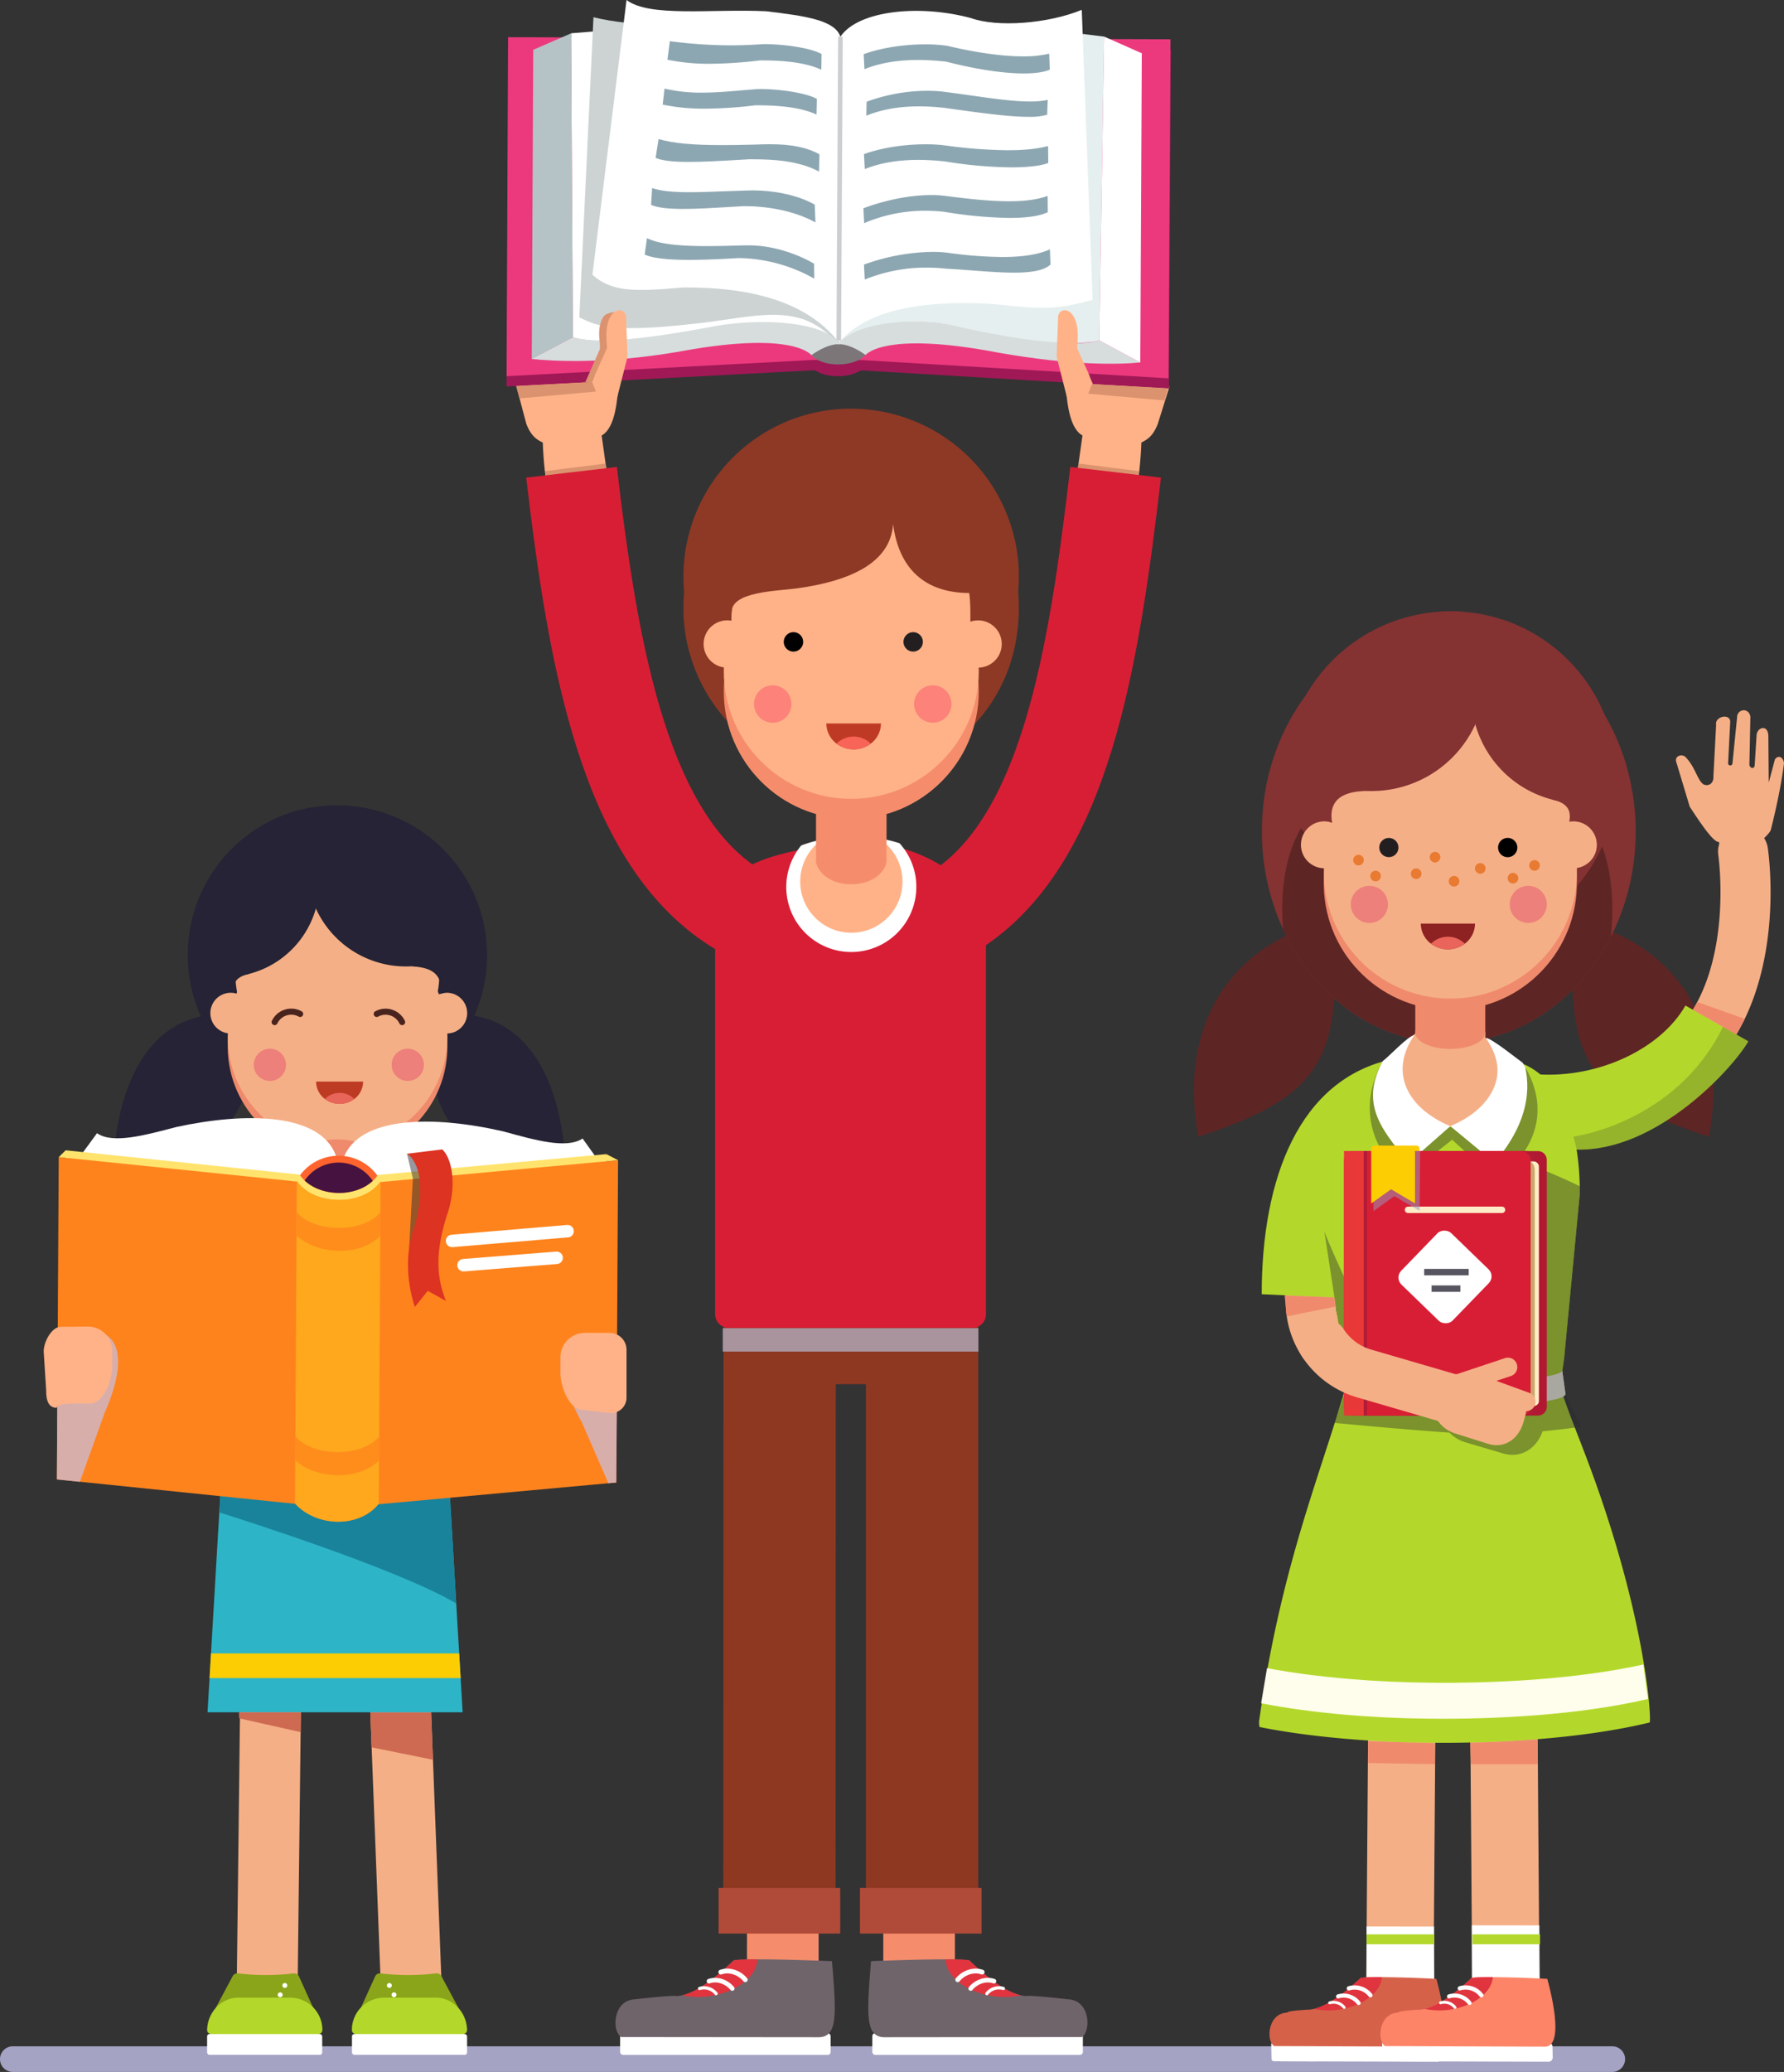 <?xml version="1.0" encoding="UTF-8"?> <svg xmlns="http://www.w3.org/2000/svg" viewBox="0 0 842.6 978.07"><rect x="0" y="0" width="842.6" height="978.07" fill="#333333" stroke="none"/><defs><style>.cls-1{isolation:isolate;}.cls-10,.cls-11,.cls-2,.cls-23,.cls-24,.cls-3,.cls-33,.cls-39,.cls-5,.cls-56,.cls-57,.cls-59,.cls-64,.cls-65,.cls-66,.cls-86,.cls-9{fill:none;}.cls-2{stroke:#a4a3c4;stroke-width:12.11px;}.cls-10,.cls-11,.cls-2,.cls-23,.cls-24,.cls-3,.cls-33,.cls-38,.cls-39,.cls-56,.cls-59,.cls-64,.cls-65,.cls-66,.cls-81,.cls-9{stroke-linecap:round;}.cls-2,.cls-24,.cls-3,.cls-33,.cls-38,.cls-5,.cls-81,.cls-86{stroke-miterlimit:10;}.cls-23,.cls-3,.cls-39,.cls-59{stroke:#f5af86;}.cls-3{stroke-width:31.76px;}.cls-4,.cls-81{fill:#fff;}.cls-5{stroke:#b3d82b;stroke-width:4.67px;}.cls-6{fill:#ef8b6c;}.cls-7{fill:#d66149;}.cls-8{fill:#e0343e;}.cls-10,.cls-11,.cls-64,.cls-65,.cls-66,.cls-9{stroke:#fdfdfd;}.cls-10,.cls-11,.cls-23,.cls-39,.cls-56,.cls-57,.cls-59,.cls-64,.cls-65,.cls-66,.cls-9{stroke-linejoin:round;}.cls-9{stroke-width:1.36px;}.cls-10{stroke-width:1.93px;}.cls-11{stroke-width:2.02px;}.cls-12{fill:#fd8467;}.cls-13{fill:#f5af86;}.cls-14{fill:#ce6a52;}.cls-15{fill:#2db4c7;}.cls-16{fill:#19839b;}.cls-17{fill:#252335;}.cls-18{fill:#fccd02;}.cls-19{fill:#ef8a6c;}.cls-20{fill:#ed807a;}.cls-21{fill:#bd3a23;}.cls-22{fill:#e8655a;}.cls-23{stroke-width:21.13px;}.cls-24{stroke:#49231e;stroke-width:2.86px;}.cls-25{fill:#ffe36c;}.cls-26{fill:#ff831d;}.cls-27{fill:#ffa81d;}.cls-28{fill:#ff8d1c;}.cls-29{fill:#262633;opacity:0.48;}.cls-29,.cls-34,.cls-48,.cls-49,.cls-58,.cls-60,.cls-73,.cls-84{mix-blend-mode:multiply;}.cls-30{fill:#ff642e;}.cls-31{fill:#461240;}.cls-32{fill:#d32;}.cls-33,.cls-38{stroke:#fff;}.cls-33{stroke-width:5.88px;}.cls-34{fill:#d8aeab;}.cls-35,.cls-69{fill:#ffb287;}.cls-36{fill:#8aa519;}.cls-37{fill:#b3d82b;}.cls-38{fill:#42bdf4;stroke-width:2.33px;}.cls-39{stroke-width:23.51px;}.cls-40{fill:#5e2525;}.cls-41{fill:#843232;}.cls-42{fill:#fffdeb;}.cls-43{fill:#f5af87;}.cls-44{fill:#231f20;}.cls-45{fill:#8e2121;}.cls-46{fill:#e9645a;}.cls-47{fill:#e87b31;}.cls-48,.cls-49,.cls-60{fill:#282830;}.cls-48{opacity:0.4;}.cls-49{opacity:0.25;}.cls-50{fill:#b21832;}.cls-51{fill:#af1c35;}.cls-52{fill:#ffecc7;}.cls-53{fill:#cca66a;}.cls-54{fill:#d81e35;}.cls-55{fill:#e83838;}.cls-56{stroke:#ffecc7;}.cls-56,.cls-57{stroke-width:3.03px;}.cls-57{stroke:#565560;stroke-linecap:square;}.cls-58{fill:#9399ba;opacity:0.51;}.cls-59{stroke-width:8.9px;}.cls-60{opacity:0.21;}.cls-61{fill:#f58d6c;}.cls-62{fill:#70646b;}.cls-63{fill:#e1343e;}.cls-64{stroke-width:1.53px;}.cls-65{stroke-width:2.17px;}.cls-66{stroke-width:2.27px;}.cls-67{fill:#8e3925;}.cls-68{fill:#8e3822;}.cls-69,.cls-84,.cls-85{fill-rule:evenodd;}.cls-70{fill:#fc827a;}.cls-71{fill:#bf3a25;}.cls-72{fill:#f96458;}.cls-73{fill:#b6bbd2;opacity:0.7;}.cls-74{fill:#a01856;}.cls-75{fill:#ec397d;}.cls-76{fill:#7c7679;}.cls-77{fill:#d7dddd;}.cls-78{fill:#cdd3d3;}.cls-79{fill:#e6efef;}.cls-80{fill:#b6c3c6;}.cls-81{stroke:#cbcfd1;stroke-width:2.19px;}.cls-82{fill:#8da7b2;}.cls-83,.cls-84,.cls-85{fill:#db926e;}.cls-86{stroke:#d81e35;stroke-width:43.1px;}.cls-87{fill:#af4b38;}</style></defs><title>Fichier 1</title><g class="cls-1"><g id="Calque_2" data-name="Calque 2"><g id="Calque_1-2" data-name="Calque 1"><line class="cls-2" x1="6.05" y1="972.01" x2="761.49" y2="972.01"></line><line class="cls-3" x1="709.57" y1="714.41" x2="711.37" y2="955.57"></line><line class="cls-3" x1="662.82" y1="714.8" x2="661.02" y2="955.96"></line><polygon class="cls-4" points="677.42 938.2 645.46 941.61 645.41 909.42 677.29 909.45 677.42 938.2"></polygon><line class="cls-5" x1="645.46" y1="915.46" x2="677.42" y2="915.46"></line><polygon class="cls-4" points="727.18 937.63 695.22 941.03 695.17 908.85 727.05 908.88 727.18 937.63"></polygon><polygon class="cls-6" points="646.17 821.99 646.73 822 677.74 822.85 677.79 832.78 646.17 832.23 646.17 821.99"></polygon><path class="cls-6" d="M694.4,822.64c10.21-.2,20.87-.76,31.88-1.61v11.75h-31.6Z"></path><line class="cls-5" x1="695.42" y1="915.46" x2="727.39" y2="915.46"></line><path class="cls-4" d="M605.36,973.06l73.61.19a2,2,0,0,0,2-2.08l-.09-4.95a2.15,2.15,0,0,0-2.13-2.1l-73.61-.2a2,2,0,0,0-2.05,2.08l.09,5A2.15,2.15,0,0,0,605.36,973.06Z"></path><path class="cls-4" d="M601.63,973l19.61.08a1,1,0,0,0,1-1l-.14-7a1.08,1.08,0,0,0-1.07-1.06l-19.61-.08a1,1,0,0,0-1,1.05l.13,7A1.08,1.08,0,0,0,601.63,973Z"></path><path class="cls-7" d="M601.74,965.85l75.52.28c8.34,0,4.33-20.37,1.15-32,0,0-13.46-.76-25.79-.8-6.13,0-10.6.14-10.31.7-7.12,6.55-15,12.79-21.82,14.29a12.49,12.49,0,0,1-2.31.33c-11.15.58-10.11,1.4-10.11,1.4C598.81,950.29,597.87,963.18,601.74,965.85Z"></path><path class="cls-8" d="M620.49,948.29a33.34,33.34,0,0,0,12,.35c11.3-1.65,19.78-8.27,20.18-15.34-6.13,0-10.6.14-10.31.7C635.19,940.55,627.31,946.79,620.49,948.29Z"></path><path class="cls-9" d="M628,945.45a6.35,6.35,0,0,1,6.86,2.19"></path><path class="cls-10" d="M632,942.4a9,9,0,0,1,9.69,3.11"></path><path class="cls-11" d="M637.09,938.6a9.42,9.42,0,0,1,10.17,3.26"></path><path class="cls-4" d="M657.75,973.05l73.61.2a2,2,0,0,0,2-2.08l-.09-5a2.15,2.15,0,0,0-2.13-2.1l-73.61-.19a2,2,0,0,0-2.05,2.08l.09,5A2.14,2.14,0,0,0,657.75,973.05Z"></path><path class="cls-4" d="M654,973l19.61.07a1,1,0,0,0,1-1.05l-.13-7a1.09,1.09,0,0,0-1.08-1.06l-19.61-.07a1,1,0,0,0-1,1.05l.13,7A1.09,1.09,0,0,0,654,973Z"></path><path class="cls-12" d="M654.13,965.85l75.53.28c8.33,0,4.32-20.37,1.14-32,0,0-13.46-.75-25.79-.8-6.12,0-10.6.15-10.31.71-7.12,6.54-15,12.79-21.82,14.29a14.44,14.44,0,0,1-2.31.33c-11.15.58-10.11,1.4-10.11,1.4C651.2,950.29,650.26,963.17,654.13,965.85Z"></path><path class="cls-8" d="M672.88,948.29a33.58,33.58,0,0,0,12,.35c11.31-1.66,19.78-8.27,20.18-15.35-6.12,0-10.6.15-10.31.71C687.58,940.54,679.7,946.79,672.88,948.29Z"></path><path class="cls-9" d="M680.36,945.44a6.33,6.33,0,0,1,6.86,2.2"></path><path class="cls-10" d="M684.39,942.4a8.93,8.93,0,0,1,9.69,3.11"></path><path class="cls-11" d="M689.49,938.6a9.37,9.37,0,0,1,10.16,3.26"></path><path class="cls-13" d="M208.79,942.67A14.37,14.37,0,0,1,195,957.59h-.55a14.36,14.36,0,0,1-14.35-13.83l-4.57-118.93-.64-16.55-3.7-96.21A14.37,14.37,0,1,1,199.88,711l3.75,97.43.86,22.28Z"></path><polygon class="cls-14" points="175.51 824.83 204.49 830.69 203.63 808.41 203.59 808.28 174.88 808.28 175.51 824.83"></polygon><path class="cls-13" d="M143.2,714.4l-1.1,94.06-.11,9.2L140.5,944.29a14.38,14.38,0,0,1-14.38,14.2H126A14.39,14.39,0,0,1,111.74,944l1.58-132.74,0-2.94,1.12-94.23a14.37,14.37,0,1,1,28.73.35Z"></path><polygon class="cls-15" points="218.51 808.29 98.02 808.29 98.97 792.15 99.66 780.5 103.09 722.1 103.58 713.96 105.14 687.68 211.41 687.68 215.48 756.92 216.88 780.5 217.56 792.15 218.51 808.29"></polygon><path class="cls-16" d="M215.48,756.92c-27.5-16.33-102.81-40.11-111.9-43l1.56-26.27H211.4Z"></path><path class="cls-17" d="M118.1,481.5c-29.55-9.61-61.29,7.84-64.69,68.44C100.46,546.36,122.69,532.41,118.1,481.5Z"></path><path class="cls-17" d="M202.48,481.5c29.55-9.61,61.29,7.84,64.69,68.44C220.12,546.36,201.59,535.86,202.48,481.5Z"></path><path class="cls-17" d="M230.06,450.84a70.69,70.69,0,0,1-140.67,10q-.15-1-.27-2.07a72.25,72.25,0,0,1-.44-8,70.74,70.74,0,0,1,48-67l.77-.25A69.43,69.43,0,0,1,153,380.43c1.63-.15,3.28-.23,4.94-.27h0l1.38,0a70.72,70.72,0,0,1,69.06,55.53s0,0,0,.05a68.88,68.88,0,0,1,1.4,9.49C230,447.07,230.06,449,230.06,450.84Z"></path><path class="cls-18" d="M109.64,699.75V575.1c0-16.9,12.2-31.26,28.81-35.84a41.24,41.24,0,0,1,7.69-1.38c1.2-.11,2.42-.16,3.66-.16h21c.59,0,1.17,0,1.75,0a41.81,41.81,0,0,1,7.49,1c17.67,3.9,30.91,18.77,30.91,36.37V699.75Z"></path><path class="cls-4" d="M180,538.73a41.81,41.81,0,0,0-7.49-1,17.21,17.21,0,0,1,6,13c0,9.83-8.57,17.81-19.14,17.81s-19.13-8-19.13-17.81a17.18,17.18,0,0,1,5.87-12.84,41.24,41.24,0,0,0-7.69,1.38,21.24,21.24,0,0,0-3.36,11.46c0,12.48,10.9,22.63,24.31,22.63s24.32-10.15,24.32-22.63A21.4,21.4,0,0,0,180,538.73Z"></path><path class="cls-13" d="M178.54,550.72c0,9.83-8.57,17.81-19.14,17.81s-19.13-8-19.13-17.81,8.56-17.82,19.13-17.82S178.54,540.88,178.54,550.72Z"></path><rect class="cls-19" x="145.26" y="514.01" width="28.37" height="29.93"></rect><circle class="cls-19" cx="159.44" cy="494.09" r="51.87" transform="translate(-346.12 612.23) rotate(-85.27)"></circle><circle class="cls-13" cx="159.44" cy="489.34" r="51.87"></circle><circle class="cls-13" cx="159.34" cy="459.32" r="48.21"></circle><path class="cls-13" d="M118.58,478.25a9.61,9.61,0,1,1-9.6-9.61A9.6,9.6,0,0,1,118.58,478.25Z"></path><path class="cls-13" d="M220.65,478.25a9.61,9.61,0,1,1-9.61-9.61A9.6,9.6,0,0,1,220.65,478.25Z"></path><path class="cls-20" d="M200.21,502.65a7.61,7.61,0,1,1-7.61-7.6A7.61,7.61,0,0,1,200.21,502.65Z"></path><path class="cls-20" d="M135.08,502.65a7.61,7.61,0,1,1-7.6-7.6A7.6,7.6,0,0,1,135.08,502.65Z"></path><path class="cls-21" d="M171.51,510.56a10.3,10.3,0,0,1-4.16,8.21,11.61,11.61,0,0,1-13.9,0,10.3,10.3,0,0,1-4.16-8.21Z"></path><path class="cls-22" d="M167.35,518.77a11.61,11.61,0,0,1-13.9,0,9.83,9.83,0,0,1,13.9,0Z"></path><ellipse class="cls-19" cx="159.45" cy="543.94" rx="14.19" ry="6.11"></ellipse><path class="cls-17" d="M150.82,416.9a44.3,44.3,0,0,1-1.63,11.94c-.22.81-.47,1.6-.74,2.38a44.28,44.28,0,0,1-56.89,27.29,69.77,69.77,0,0,1-.42-7.68,68.28,68.28,0,0,1,46.31-64.65l.74-.24a44,44,0,0,1,8.11,11.47l.15.3A44,44,0,0,1,150.82,416.9Z"></path><path class="cls-17" d="M226.54,440.71A46.78,46.78,0,0,1,149.3,429.1a1.45,1.45,0,0,1-.11-.26,46.23,46.23,0,0,1-4.22-19.4,47.11,47.11,0,0,1,1.48-11.72s0,0,0,0c.22-.81.45-1.63.7-2.43h0a46.55,46.55,0,0,1,6.1-12.41c1.58-.14,3.17-.22,4.78-.26h1.34A68.27,68.27,0,0,1,226,436.18s0,0,0,.05C226.25,437.71,226.42,439.2,226.54,440.71Z"></path><path class="cls-17" d="M117.55,459.76c-6.15,1.37-7.67,4.33-6.91,8.75l-9.59-3v-13Z"></path><path class="cls-17" d="M194.88,456.22c13.08.57,13.91,7.56,13,13l15.67-4.56-15-24.85Z"></path><line class="cls-23" x1="99.96" y1="585.94" x2="99.96" y2="658.72"></line><polygon class="cls-19" points="110.68 604.08 89.45 604.08 89.83 587.65 109.68 586 110.68 604.08"></polygon><path class="cls-18" d="M136.06,540,115.4,601l-30-4.75C89.23,572.27,97.74,547.87,136.06,540Z"></path><polygon class="cls-14" points="142.1 808.46 141.99 817.66 113.32 811.22 112.95 811.14 112.82 808.28 141.75 808.28 142.1 808.46"></polygon><path class="cls-24" d="M177.93,478.64a8.69,8.69,0,0,1,12,3.85"></path><path class="cls-24" d="M141.77,478.64a8.71,8.71,0,0,0-12.06,3.85"></path><polygon class="cls-19" points="211.53 604.08 232.19 625.52 232.1 588.61 210.44 586.93 211.53 604.08"></polygon><path class="cls-18" d="M182.43,539.55,205.57,601l30-4.75c-3.8-24-18.81-48-53.38-56.87Z"></path><path class="cls-4" d="M162.18,546.75c7.55-20,42.39-20.29,75.56-12.67,14.95,4.11,30,8.41,37.42,3.35l6.61,9.25L172.54,557.22Z"></path><path class="cls-4" d="M158.68,545.56c-7.32-20.09-42.15-20.78-75.41-13.55-15,3.94-30.13,8.07-37.45,2.92l-6.72,9.18L148.21,555.9Z"></path><path class="cls-25" d="M178.24,554.94c.08-.1.14-.2.21-.3v0l107.91-9.83-2.74,151.66-106,10.31v0c-4.31,5.58-11.12,8.27-18,8.23a25.26,25.26,0,0,1-18.94-8.42L34.34,695.05,31,543l110.44,11.46v0a2.7,2.7,0,0,0,.25.34Z"></path><path class="cls-26" d="M291.92,547.68l-.87,152.14-10.92,1L178.68,710.1v0c-9.22,11.26-29.15,10.74-39.18-.2L26.87,698.34l.87-152.13,112.61,11.56v0c8,11.37,30.85,11.79,39.2.23v0Z"></path><path class="cls-27" d="M179.75,557.93l-.87,152.15-.2,0v0c-9.22,11.25-29.15,10.74-39.18-.2h-.16l.87-152.15.15,0v0c8,11.37,30.84,11.8,39.19.23v0Z"></path><polygon class="cls-25" points="27.74 546.21 31.03 542.99 32.26 546.67 27.74 546.21"></polygon><polygon class="cls-25" points="291.92 547.68 286.36 544.79 285.7 548.25 291.92 547.68"></polygon><path class="cls-28" d="M179.67,572.51l-.07,10.9c-9.2,9.67-29.5,9.21-39.53-.2l.06-10.87v-.18h0c8,9.78,31.2,10.07,39.54.13h0Z"></path><path class="cls-28" d="M179.06,678.35l.12,10.88c-9.21,9.66-29.8,9.44-39.84,0l.18-11.09h.14l-.14-.21c8,9.79,31.2,10.17,39.54.23l-.2.17Z"></path><path class="cls-29" d="M199.2,544.9l-7-.27L195,556.26l-2.08,39,11.91-12.7s2.92-22.74,2.92-23.43S199.2,544.9,199.2,544.9Z"></path><path class="cls-30" d="M160.05,545.57a22.54,22.54,0,0,0-18.33,9.2,14.89,14.89,0,0,0,2.18,2.52c8.1,7.64,23.9,7.89,32.15.15h0a15.75,15.75,0,0,0,2.19-2.49A22.5,22.5,0,0,0,160.05,545.57Z"></path><path class="cls-31" d="M176.05,557.43h0c-8.25,7.74-24.05,7.49-32.15-.15a19.39,19.39,0,0,1,32.15.14Z"></path><path class="cls-32" d="M192.21,544.63c6.29,4.13,8.31,16.84,3.92,33.14-4.56,12.42-4.54,25.51-.22,39.2l6.12-7.61,8.59,4.75c-5-12.48-4.56-23.93.23-39.78,5.24-14,2.75-27.61-2-31.76Z"></path><line class="cls-33" x1="213.52" y1="585.78" x2="268.07" y2="581.18"></line><line class="cls-33" x1="218.93" y1="597.24" x2="262.89" y2="593.75"></line><path class="cls-34" d="M291.44,654.56l-.39,45.26-3.71.34-12.4-28.53c-9.94-17.3-12.1-33.91.79-39.28Z"></path><path class="cls-34" d="M27.11,654.66l-.24,43.71,10.87,1.13,11.57-32.33c12.38-28,4.07-36.12-1-37.86Z"></path><path class="cls-35" d="M288.67,667.05l-13.47-1.52c-6.31,0-10.5-10.95-10.5-17.41v-7.23a11.56,11.56,0,0,1,11.41-11.7H288a8,8,0,0,1,7.92,8.12v22.33A7.32,7.32,0,0,1,288.67,667.05Z"></path><path class="cls-35" d="M26.75,664.54c.46-2.46,8.71-2,15.76-2,6.31,0,10.51-11,10.51-17.42v-7.22a11.56,11.56,0,0,0-11.42-11.7l-12.83.12c-4.38,0-8.13,7.12-8.13,11.61l1.18,18.72C21.82,660.77,22.76,664.54,26.75,664.54Z"></path><path class="cls-36" d="M170.38,947.94l6.81-15a2.48,2.48,0,0,1,2.55-1.41,109,109,0,0,0,26.23,0,2.47,2.47,0,0,1,2.48,1.27L216.63,948Z"></path><path class="cls-37" d="M181.47,943h23.89c8.18-.24,15,6.57,15.24,15.23h0a2,2,0,0,1-2,2H168.2a2,2,0,0,1-2-2h0A15.23,15.23,0,0,1,181.47,943Z"></path><path class="cls-38" d="M186.09,941.65h0Z"></path><path class="cls-38" d="M183.89,937.24h0Z"></path><rect class="cls-4" x="166.24" y="960.19" width="54.36" height="9.78" rx="1.06"></rect><path class="cls-36" d="M148,947.94l-6.81-15a2.48,2.48,0,0,0-2.55-1.41,109,109,0,0,1-26.23,0,2.47,2.47,0,0,0-2.48,1.27L101.79,948Z"></path><path class="cls-37" d="M136.94,943H113.06c-8.18-.24-15,6.57-15.24,15.23h0a2,2,0,0,0,2,2h50.44a2,2,0,0,0,2-2h0A15.23,15.23,0,0,0,136.94,943Z"></path><path class="cls-38" d="M132.33,941.65h0Z"></path><path class="cls-38" d="M134.53,937.24h0Z"></path><rect class="cls-4" x="97.82" y="960.19" width="54.36" height="9.78" rx="1.06" transform="translate(250 1930.16) rotate(180)"></rect><polygon class="cls-18" points="217.56 792.15 98.97 792.15 99.66 780.5 216.88 780.5 217.56 792.15"></polygon><path class="cls-39" d="M619,560.82v53.73a35.11,35.11,0,0,0,5.79,19.35"></path><path class="cls-40" d="M744.34,434.74c42,8.28,73.36,43.77,62.8,101.88C751.49,518.22,737.45,501.71,744.34,434.74Z"></path><path class="cls-40" d="M628.78,434.74c-42,8.28-73.35,43.77-62.8,101.88C621.63,518.22,635.67,501.71,628.78,434.74Z"></path><path class="cls-41" d="M772.55,392.52c0,3.8-.19,7.54-.55,11.23-.1,1-.21,1.95-.34,2.92a107.4,107.4,0,0,1-10.86,35.56l-.48.95a100.32,100.32,0,0,1-6.17,10.31c-16.15,23.61-41.46,38.79-69.89,38.79-25.23,0-48-11.95-64.07-31.13A100.29,100.29,0,0,1,606,438.63a109.9,109.9,0,0,1-10-46.11c0-2.68.09-5.32.27-7.95A113.15,113.15,0,0,1,598,371.18a.22.22,0,0,1,0-.06c4.54-23.38,16.29-43.67,32.52-57.75,14.88-12.94,33.51-20.62,53.73-20.62H686c2.09.06,4.14.19,6.17.39a78.58,78.58,0,0,1,19.51,4.5c.31.13.64.23,1,.36C747.47,311.36,772.55,348.64,772.55,392.52Z"></path><path class="cls-40" d="M760.8,442.23l-.48.95a100.32,100.32,0,0,1-6.17,10.31c-16.15,23.61-41.46,38.79-69.89,38.79-25.23,0-48-11.95-64.07-31.13A100.29,100.29,0,0,1,606,438.63c-1.84-24.06,2.8-48.9,21.71-62.22H739.4C759.25,390.38,763.38,417.08,760.8,442.23Z"></path><path class="cls-37" d="M657.86,499.91c-29.63,31.09-23.31,71.94-25.74,112.81l-36.2-1.79C595.92,556.39,613.46,509.3,657.86,499.91Z"></path><path class="cls-37" d="M746.09,564.3,743.45,592l-4.74,49.6-.82,5.56-.79,5.33-.35,2.37-.51,3.47-.28,1.91-.29,2-.5,3.41-5.56,2.59c-.16,0-3.16-2.7-6.54-5.78-1-.94-2.08-1.92-3.1-2.84-2.61-2.37-5-4.54-6.08-5.46a2.57,2.57,0,0,0-.57-.44l-1.45.57h0c-19.52,7.38-30.79,6.8-47.72.88h0c-.94-.34-1.9-.69-2.88-1.07-.54-.18-1.07-.38-1.6-.59l-.19-.07h0c-1.25-.48-2.54-1-3.87-1.51l-1.26-.5c-.13,0,.12.14.56.46l2.31,1.58,2.24,1.53h0c.76.55,1.35,1,1.55,1.15s.09.11,0,.1-.28.15-.43.47a23,23,0,0,0-1.17,4.14c-.23,1-.44,2-.65,3-.52,2.37-1,4.42-1.4,4.52-2.92.71-7.22,2.94-11.16,3.35a7.62,7.62,0,0,1-5.59-1.24v0l-2-8.22-.21-.89-.41-1.72-1.55-6.42-.11-.67,0-.3-.64-4.2-1.35-8.74-8.89-58-2.59-17c-1.28-8.68,7.33-65.36,40.49-65,2.78.05,5.48-1.08,8.35-1.23.67,0,1.31,0,2-.06l23.42-.18a37.1,37.1,0,0,1,4.09.15c3,.23,5.74,1.17,8.61,1.56,32.11,4.45,36,43.46,36.3,60.24C746.12,561.58,746.11,563.1,746.09,564.3Z"></path><path class="cls-37" d="M779.19,813.09c-31.88,7.72-72.75,10-105,9.55-24.57-.21-54.5-2.44-79.29-7.4a8.18,8.18,0,0,1-.12-3.35c8.59-61.09,23.07-100.81,35-138.2.21-.64.4-1.27.6-1.9,0,0,0,0,0,0,1.3-4.14,2.59-8.25,3.82-12.37.65-2.15,1.29-4.33,1.91-6.49.34-1.15.66-2.3,1-3.47q.71-2.53,1.39-5.09l16.49,0c2.58,0,5.12,0,7.59,0,29.14.08,52.1.18,71.35.23.08.17.54,1.64,1.33,4.27l1.22,4.26c.53,1.83,1.17,3.86,1.89,6v0c1.83,5.36,4.1,11.33,6.1,16.5,1.31,3.39,2.5,6.41,3.36,8.69C776.5,758.3,780.05,809.66,779.19,813.09Z"></path><path class="cls-42" d="M739.4,658.05v0c0,.79-1.24,1.5-3.44,2.17a82.92,82.92,0,0,1-12.89,2.22c-17.18,1.88-44.44,2.52-64.29,1.39-1.57-.07-3.09-.18-4.55-.28a92.37,92.37,0,0,1-15.79-2.22,9.11,9.11,0,0,1-4-1.88l.14-1.2L635.69,648a4.51,4.51,0,0,0,1.56,1c3,1.32,9.44,2.26,17.61,2.86l.7,0c1.09.08,2.21.15,3.37.21h0c.84.05,1.67.1,2.54.13,26.32,1.23,64.37-.37,74.12-3.71,1.29-.44,2.08-.9,2.29-1.4Z"></path><path class="cls-41" d="M606.43,367.2c0,18.05,10.77,26.6,21,39.88,14.38,18.64,32.27,38.74,57.63,38.74a78.65,78.65,0,0,0,77.84-67.47c.11-.76.2-1.53.29-2.3a78.78,78.78,0,0,0-52.87-83.34l-.85-.28a77.87,77.87,0,0,0-17.36-3.55c-1.82-.16-3.65-.26-5.5-.3h0l-1.54,0a78.65,78.65,0,0,0-76.81,61.77s0,0,0,0a76.55,76.55,0,0,0-1.56,10.56Q606.42,364,606.43,367.2Z"></path><path class="cls-43" d="M658.79,508.17c0,13.86,12.2,23.51,26.06,23.51S709,522,709,508.17a25.09,25.09,0,1,0-50.17,0Z"></path><rect class="cls-6" x="668.45" y="464.57" width="33.06" height="24.56" transform="translate(1369.96 953.69) rotate(180)"></rect><circle class="cls-6" cx="684.98" cy="417.05" r="59.77" transform="translate(-45.82 86.82) rotate(-7.02)"></circle><circle class="cls-43" cx="684.98" cy="411.58" r="59.77" transform="translate(225.88 1065.66) rotate(-85.93)"></circle><circle class="cls-43" cx="685.06" cy="367.19" r="59.77" transform="translate(270.23 1024.5) rotate(-85.93)"></circle><circle class="cls-43" cx="743.13" cy="398.79" r="11.07"></circle><path class="cls-43" d="M614.45,398.79a11.07,11.07,0,1,0,11.07-11.07A11.06,11.06,0,0,0,614.45,398.79Z"></path><path d="M707.55,400.08a4.55,4.55,0,1,0,4.54-4.54A4.54,4.54,0,0,0,707.55,400.08Z"></path><circle class="cls-44" cx="655.97" cy="400.08" r="4.54"></circle><path class="cls-20" d="M638,426.91a8.77,8.77,0,1,0,8.76-8.76A8.77,8.77,0,0,0,638,426.91Z"></path><path class="cls-20" d="M713.05,426.91a8.76,8.76,0,1,0,8.76-8.76A8.77,8.77,0,0,0,713.05,426.91Z"></path><path class="cls-45" d="M671.06,436a11.87,11.87,0,0,0,4.8,9.46,13.35,13.35,0,0,0,16,0,11.87,11.87,0,0,0,4.8-9.46Z"></path><path class="cls-46" d="M675.86,445.49a13.35,13.35,0,0,0,16,0,11.32,11.32,0,0,0-16,0Z"></path><path class="cls-41" d="M694.91,328.1a51.14,51.14,0,0,0,1.88,13.76c.26.94.54,1.85.86,2.75a51,51,0,0,0,65.54,31.44,78.78,78.78,0,0,0-52.87-83.34l-.85-.28a50.64,50.64,0,0,0-9.35,13.21L700,306A50.57,50.57,0,0,0,694.91,328.1Z"></path><path class="cls-41" d="M607,360.63c9.86,11,24.88,12.78,40.79,12.78a53.89,53.89,0,0,0,48.92-31.25l.12-.3a53.35,53.35,0,0,0,4.87-22.36A54.17,54.17,0,0,0,700,306s0,0,0,0c-.26-.94-.52-1.88-.81-2.8h0a53.63,53.63,0,0,0-7-14.3c-1.82-.16-3.65-.26-5.5-.3h0l-1.54,0c-37.63,0-70.37,30.58-78.1,65.9Z"></path><path class="cls-41" d="M733.25,377.49c7.08,1.58,8.84,5,8,10.08l11-3.41v-15Z"></path><path class="cls-41" d="M644.14,373.41c-15.08.66-16,8.71-15,14.94l-18.06-5.26,17.32-28.63Z"></path><path class="cls-47" d="M671.38,412.43a2.51,2.51,0,1,1-2.51-2.5A2.51,2.51,0,0,1,671.38,412.43Z"></path><path class="cls-47" d="M701.66,409.93a2.51,2.51,0,1,1-2.51-2.5A2.51,2.51,0,0,1,701.66,409.93Z"></path><path class="cls-47" d="M689.27,416a2.51,2.51,0,1,1-2.5-2.51A2.5,2.5,0,0,1,689.27,416Z"></path><path class="cls-47" d="M680.29,404.62a2.51,2.51,0,1,1-2.5-2.5A2.5,2.5,0,0,1,680.29,404.62Z"></path><path class="cls-47" d="M652.21,413.53a2.51,2.51,0,1,1-2.51-2.5A2.51,2.51,0,0,1,652.21,413.53Z"></path><path class="cls-47" d="M717.1,414.54a2.51,2.51,0,1,1-2.5-2.5A2.51,2.51,0,0,1,717.1,414.54Z"></path><path class="cls-47" d="M644.14,406a2.51,2.51,0,1,1-2.5-2.5A2.5,2.5,0,0,1,644.14,406Z"></path><path class="cls-47" d="M727.28,408.53a2.51,2.51,0,1,1-2.51-2.51A2.5,2.5,0,0,1,727.28,408.53Z"></path><rect class="cls-43" x="668.45" y="487.5" width="33.06" height="23.17" transform="translate(1369.96 998.17) rotate(180)"></rect><path class="cls-6" d="M668.45,487.5c0,4.22,7.4,7.65,16.53,7.65s16.53-3.43,16.53-7.65-7.4-7.65-16.53-7.65S668.45,483.27,668.45,487.5Z"></path><path class="cls-48" d="M653.09,500.88c-12,21.3-5.28,42.12,10.41,54.81L685.86,538l20.73,19s33.94-21.16,12.53-55.42l-11.53,31.71L685.21,532l-15.7-1Z"></path><path class="cls-4" d="M705.8,548.79,685,531.6c8.29-3.46,14.59-8.32,18.33-14,5.46-8.35,5.6-17.27-1.57-27.65,2.6,0,14.77,9.9,17.38,11.69,2.23,4.16.81-.19,1.58,4C723.41,520.49,717.45,535.44,705.8,548.79Z"></path><path class="cls-4" d="M653.09,500.88c-10.1,18.85-2.57,30.76,12.38,47.91L685,531.61c-20.38-8.52-29.12-25.45-17-42.94C665.34,488.67,655.69,499.08,653.09,500.88Z"></path><path class="cls-42" d="M598.42,787.45c24.34,4.6,52.91,6.66,76.6,6.87,30.89.41,69.67-1.64,101.13-8.58l2.2,16.26c-31.83,7.52-72.14,9.71-104,9.3-24.37-.21-54-2.39-78.7-7.28Z"></path><path class="cls-49" d="M658.93,652.15a39.52,39.52,0,0,0-4.69,11.42c-10.37-.78-18-2.12-19.84-4.1L635.69,648C637.6,650.14,646.78,651.46,658.93,652.15Z"></path><path class="cls-48" d="M746.69,673.56c-4.62.59-11.2,1.4-18.12,2.11-2.86,8.1-10.18,13-18.91,10.36l-17.5-5.19a17.73,17.73,0,0,1-7.59-4.56c-22.3-1.54-52.08-4.39-54.27-4.6l-.12,0s.26-.62.7-1.78v0c.78-2.05,2.1-5.72,3.51-10.38.65-2.13,1.32-4.45,2-6.93l0-.3-.64-4.2-1.34-8.74-8.9-58c5.7,14.83,21,46,29.59,63.12l3.9,7.76.7,1.37c.72,1.44,1.19,2.37,1.34,2.64l.26-2c.06-.51.15-1.12.24-1.83.27-2,.65-4.65,1.15-7.86,4.49-28.67,18.69-99.92,49-97.29,8.84.77,26.44,8.84,34.4,12.68,0,1.78,0,3.3,0,4.5L743.45,592l-4.74,49.6-.82,5.56,1.51,10.89v0C741.6,663.08,744.3,668.68,746.69,673.56Z"></path><path class="cls-43" d="M759.18,528.62c-8.14,1.34-5.7,1.94-15,1.61-6.52-.23-10.23-4.38-10-10.9s-4.37-11.5,2.14-11.27c26.08.92,43.44-7.55,56.47-22.17,26.38-29.59,18.83-81.87,18.76-82.39a11.81,11.81,0,0,1,23.34-3.58c.39,2.58,9.36,63.61-24.38,101.59C797.56,516.08,780.36,525.16,759.18,528.62Z"></path><path class="cls-37" d="M825.76,491.56c-6.92,12.17-42.82,52.05-81.12,51.11l-1.83-.08-16.67-35.45c28.87,1.89,58.29-12.06,69.91-32.48l24.06,13.68Z"></path><path class="cls-13" d="M835.64,415.93,831.78,397c2.15-2,3.9-3.69,4.55-5.12,0,0,4.58-17.49,6.27-31.68-.4-2.9-2.78-3.93-4.3-1.71l-2.91,10.93-.18-21.64c.06-6.13-5.44-4.6-5.56-.59l-.92,14.41c-.43,1.38-2.1,1.17-2.48-.5l.47-22.74c-.62-4.46-6.33-3.82-6.29.41l-2.17,21.49a1,1,0,0,1-2.06.08l1-19.73c-.2-4-7.35-2.41-6.66,1.55l-1.27,24.12c.21,3.8-2.44,5-4.67,4-3-2-3.9-8.4-8.74-13.13-1.85-1.34-5.33-.17-4,3l6.21,20.64c5.64,8.64,11.36,17,13.82,16.66l5,24.77Z"></path><polygon class="cls-6" points="799.57 476.67 801.65 472.99 824.07 480.96 820.11 488.34 799.57 476.67"></polygon><path class="cls-50" d="M726.38,668.23h-79.8a4.18,4.18,0,0,1-4.18-4.17V547.87a4.52,4.52,0,0,1,4.51-4.5h79.47a4.18,4.18,0,0,1,4.18,4.17V664.06A4.18,4.18,0,0,1,726.38,668.23Z"></path><path class="cls-51" d="M720.65,668.23H648a4,4,0,0,1-4-4V547.72a4.36,4.36,0,0,1,4.35-4.35h72a4.35,4.35,0,0,1,4.36,4.35V664.21A4,4,0,0,1,720.65,668.23Z"></path><rect class="cls-52" x="638.69" y="548.26" width="88.15" height="115.43" rx="2.35"></rect><path class="cls-53" d="M642.29,663.69V556.37a4.05,4.05,0,0,1,4.06-4l76.29-4.06s2.23.54,2.23,4.39v111S642.29,665.93,642.29,663.69Z"></path><path class="cls-54" d="M722.94,548V663.91a4.32,4.32,0,0,1-4.32,4.32H639.1a4.32,4.32,0,0,1-4.32-4.32V548a4.62,4.62,0,0,1,4.32-4.66h79.52A4.62,4.62,0,0,1,722.94,548Z"></path><rect class="cls-55" x="634.78" y="543.34" width="8.56" height="124.87"></rect><rect class="cls-55" x="641.58" y="543.34" width="2.57" height="124.87"></rect><rect class="cls-51" x="644.13" y="543.34" width="1.52" height="124.87"></rect><line class="cls-56" x1="665.02" y1="571.1" x2="709.41" y2="571.1"></line><rect class="cls-4" x="665.59" y="585.96" width="33.8" height="33.8" rx="4.6" transform="translate(-225.37 673.68) rotate(-45.92)"></rect><line class="cls-57" x1="674.16" y1="600.5" x2="692.18" y2="600.5"></line><line class="cls-57" x1="677.67" y1="608.31" x2="688.24" y2="608.31"></line><polygon class="cls-58" points="670.51 571.55 670.76 543.3 669.51 543.3 648.83 543.3 648.7 548.57 648.7 571.55 648.92 571.55 658.56 564.64 670.32 571.55 670.51 571.55"></polygon><polygon class="cls-18" points="668.32 542.19 668.32 567.96 668.13 567.96 657.01 561.39 647.84 567.96 647.64 567.96 647.64 542.19 668.32 542.19"></polygon><path class="cls-18" d="M670.32,543.3a14.29,14.29,0,0,1-2,0c-5.25-.16-19.06-.85-19.05-.78-.54.33-1.63.24-1.63-.32,0-1.08,1.18-1.44,1.72-1.44h19.71C669.89,540.75,670.74,541.66,670.32,543.3Z"></path><path class="cls-39" d="M624.79,633.9a35.15,35.15,0,0,0,20.58,14.76l44.8,13.06"></path><line class="cls-59" x1="704.39" y1="655.71" x2="720.79" y2="661.68"></line><path class="cls-13" d="M715.16,655.56,695,649.18c-7.84-2.47-15.91,1.67-18,9.26A15,15,0,0,0,684,675.2a16.08,16.08,0,0,0,3.27,1.45l15.42,4.87c7.84,2.48,14.36-2.13,16.72-9.78S723,658,715.16,655.56Z"></path><line class="cls-59" x1="712.19" y1="645.34" x2="690.81" y2="652.46"></line><polygon class="cls-6" points="606.76 611.55 630.16 612.43 630.92 616.73 607.71 621.42 606.76 611.55"></polygon><path class="cls-60" d="M825.76,491.56c-6.92,12.17-42.82,52.05-81.12,51.11,0,0,1.47,8.49,0-.11-.38-2.15-1.51-6-1.51-6s48.21-6.23,70.62-51.79Z"></path><polygon class="cls-61" points="386.76 654.95 352.92 654.93 352.79 933.91 386.63 933.9 386.76 654.95"></polygon><polygon class="cls-61" points="451.14 654.95 417.31 654.93 417.18 933.91 451.01 933.9 451.14 654.95"></polygon><rect class="cls-4" x="412" y="959.77" width="99.45" height="10.26" rx="1.4"></rect><path class="cls-62" d="M511,961.59l-93.2.09c-9.37,0-8.35-11.22-6.41-35.91,0,0,21.38-.87,35.25-.87,6.88,0,11.9.21,11.56.84,7.77,7.38,16.41,14.44,24,16.15a15.72,15.72,0,0,0,2.59.38c-.39,0-.21-.75,19.63,1.51C514.82,944.13,515.42,958.6,511,961.59Z"></path><path class="cls-63" d="M482.2,941.89a37.76,37.76,0,0,1-13.44.34c-12.65-1.91-21.94-9.38-22.14-17.33,6.88,0,11.9.21,11.56.84C466,933.12,474.59,940.18,482.2,941.89Z"></path><path class="cls-64" d="M473.89,938.66a7.27,7.27,0,0,0-7.78,2.44"></path><path class="cls-65" d="M469.47,935.22c-4.08-1.42-8.55.45-11,3.45"></path><path class="cls-66" d="M463.88,930.93c-4.28-1.49-9,.47-11.53,3.61"></path><rect class="cls-4" x="292.87" y="959.77" width="99.45" height="10.26" rx="1.4" transform="translate(685.2 1929.79) rotate(180)"></rect><path class="cls-62" d="M293.34,961.59l93.21.09c9.37,0,8.35-11.22,6.41-35.91,0,0-21.39-.87-35.25-.87-6.88,0-11.9.21-11.56.84-7.77,7.38-16.41,14.44-24,16.15a15.72,15.72,0,0,1-2.59.38c.38,0,.21-.75-19.63,1.51C289.51,944.13,288.9,958.6,293.34,961.59Z"></path><path class="cls-63" d="M322.13,941.89a37.76,37.76,0,0,0,13.44.34c12.64-1.91,21.93-9.38,22.14-17.33-6.88,0-11.9.21-11.56.84C338.38,933.12,329.74,940.18,322.13,941.89Z"></path><path class="cls-64" d="M330.43,938.66a7.28,7.28,0,0,1,7.79,2.44"></path><path class="cls-65" d="M334.86,935.22c4.08-1.42,8.54.45,11,3.45"></path><path class="cls-66" d="M340.45,930.93c4.28-1.49,9,.47,11.53,3.61"></path><path class="cls-67" d="M481.2,287c0,46.79-35.46,79.21-79.2,79.21a79.23,79.23,0,0,1-78.42-68c-.11-.77-.21-1.54-.3-2.32a79.41,79.41,0,0,1,53.26-84l.86-.29a79,79,0,0,1,17.49-3.57c1.83-.16,3.68-.26,5.54-.3h0l1.56,0A79.26,79.26,0,0,1,479.38,270s0,0,0,0A79.29,79.29,0,0,1,481,280.73C481.12,282.81,481.2,284.92,481.2,287Z"></path><rect class="cls-68" x="361.65" y="625.54" width="75.43" height="27.87"></rect><rect class="cls-68" x="409" y="625.45" width="53.04" height="279.04"></rect><polygon class="cls-68" points="394.76 625.54 341.73 625.51 341.6 904.49 394.63 904.49 394.76 625.54"></polygon><path class="cls-69" d="M535.77,237.77a189.75,189.75,0,0,0,3.31-28.89c3.44-1.64,5.69-3.58,7.75-8.76L552.2,183l-1.6-15.41c-6.19-3.43-7.65-.35-7.66-.37s-4.64-5.79,2.69-2.34c-.07-.37.32-.26.18-.53-.34-.75.72-.18.09-.63-.44-.27,6.13,2.29,5.35,2s-1.51,1.19-2.16,1.4c-.44.09-.9-2.07-.9-2.07s-1.3,1.16-1.47-.55c-.47-2.63-1.09-3.5-3.82-4.12-1.64-.37-2.84.47-4,1.22-.22.13-.88-.53-1-.39.05.58-1.71.7-1.6-1.49-.55-3-.71-4.1-3.79-4.86-1.58-.36-2.78,1-3.9,1.59-1.39.61-2.71.46-3.12-1.07L520.31,151l-.71,6.27-4.5,3.1-3,9.59-10.55,3.29,5.32,19.1c1.1,3.18,3.59,6.72,5.2,7.39l-4.28,30.57Z"></path><path class="cls-67" d="M481.2,272.17a79.21,79.21,0,0,1-157.62,11.24c-.11-.77-.21-1.54-.3-2.32a79.41,79.41,0,0,1,53.26-84l.86-.28a78.48,78.48,0,0,1,17.49-3.58c1.83-.16,3.68-.26,5.54-.3h0l1.56,0a79.26,79.26,0,0,1,77.38,62.23s0,0,0,0A79.52,79.52,0,0,1,481,265.86Q481.2,269,481.2,272.17Z"></path><path class="cls-54" d="M465.67,446.27V620.58a6.39,6.39,0,0,1-6.56,6.21H344.33a6.39,6.39,0,0,1-6.56-6.21V441.7c0-4.31,1-17.6,2.75-20.86,5-9.21,16.31-14.6,29.8-18,2.87-.73,5.85-1.38,8.88-2s3.83.56,7.06.45c.74,0,1.47-.05,2.22-.05h15c1.56,0,3.1-3.64,4.62-3.64a67.29,67.29,0,0,1,15.23,2.15c14.35,3.58,32.7,12.24,39.55,30.58A45.21,45.21,0,0,1,465.67,446.27Z"></path><path class="cls-4" d="M432.78,418.69a30.71,30.71,0,0,1-61.42,0,31.27,31.27,0,0,1,.39-4.87,30.57,30.57,0,0,1,6.67-14.71,57.61,57.61,0,0,1,18.34-3.75c1.53,0,3.06,4.56,4.62,4.56H405c1.56,0,3.09-4.56,4.62-4.56a54.46,54.46,0,0,1,15.23,2.69,30.61,30.61,0,0,1,7.45,15.06A30.16,30.16,0,0,1,432.78,418.69Z"></path><circle class="cls-35" cx="402.07" cy="416.11" r="24.16" transform="translate(-51.63 775.22) rotate(-84.34)"></circle><rect class="cls-61" x="385.42" y="368.55" width="33.3" height="37.74"></rect><circle class="cls-61" cx="402.07" cy="326.4" r="60.21"></circle><circle class="cls-35" cx="402.07" cy="316.88" r="60.21"></circle><circle class="cls-35" cx="401.99" cy="272.17" r="60.21" transform="translate(82.75 637.9) rotate(-82.98)"></circle><path class="cls-35" d="M354.65,304a11.16,11.16,0,1,1-11.15-11.16A11.16,11.16,0,0,1,354.65,304Z"></path><path class="cls-35" d="M473.13,304A11.15,11.15,0,1,1,462,292.85,11.15,11.15,0,0,1,473.13,304Z"></path><path d="M379.34,303a4.58,4.58,0,1,1-4.58-4.58A4.58,4.58,0,0,1,379.34,303Z"></path><path class="cls-44" d="M435.88,303a4.58,4.58,0,1,1-4.58-4.58A4.58,4.58,0,0,1,435.88,303Z"></path><circle class="cls-70" cx="440.57" cy="332.33" r="8.83"></circle><path class="cls-70" d="M373.8,332.33a8.83,8.83,0,1,1-8.83-8.82A8.83,8.83,0,0,1,373.8,332.33Z"></path><path class="cls-71" d="M416.09,341.52a12,12,0,0,1-4.83,9.53,13.45,13.45,0,0,1-16.14,0,12,12,0,0,1-4.83-9.53Z"></path><path class="cls-72" d="M411.26,351.05a13.45,13.45,0,0,1-16.14,0,11.4,11.4,0,0,1,16.14,0Z"></path><path class="cls-61" d="M418.72,406.29c0,4.26-5.6,11.14-16.65,11.14s-16.65-6.88-16.65-11.14,7.46-7.71,16.65-7.71S418.72,402,418.72,406.29Z"></path><path class="cls-67" d="M442.76,262.14c16.3,0,15.56,21.43,15.56,31.25l18.19-15.57L459.06,233Z"></path><rect class="cls-73" x="341.33" y="626.97" width="120.78" height="11.05" transform="translate(803.45 1264.99) rotate(180)"></rect><path class="cls-69" d="M287.62,230.27l-4.28-30.57c1.61-.67,4.1-4.21,5.19-7.39l5.33-19.1-10.55-3.29-3-9.59-4.5-3.1-.71-6.27-5.19,4.48c-.41,1.53-1.73,1.68-3.12,1.07-1.13-.56-2.32-1.95-3.9-1.59-3.08.76-3.24,1.84-3.79,4.86.11,2.19-1.66,2.07-1.6,1.49-.14-.14-.8.52-1,.39-1.13-.75-2.33-1.59-4-1.22-2.73.62-3.35,1.49-3.82,4.12-.17,1.71-1.47.55-1.47.55s-.46,2.16-.9,2.07c-.65-.21-1.33-1.55-2.16-1.4a8.43,8.43,0,0,0-1.83.77,4.38,4.38,0,0,0-1.46,1.8,3.16,3.16,0,0,0-.32,1c0,.12-.05.14-.06.15a1.21,1.21,0,0,0,0,.21l8.13,30.44c2.06,5.18,4.31,7.12,7.75,8.76a189.75,189.75,0,0,0,3.31,28.89Z"></path><polygon class="cls-74" points="552.1 183.46 407.48 174.88 384.05 174.8 239.25 182.46 240.19 22.43 553.04 23.43 552.1 183.46"></polygon><path class="cls-74" d="M410.78,167.94c0,6-7,9.68-15.18,9.66S381,173.88,381,167.85s6.74-7.84,15-7.81S410.81,161.91,410.78,167.94Z"></path><polygon class="cls-75" points="551.89 178.59 407.26 170 387.99 169.94 383.84 169.93 239.27 177.58 239.9 31.69 239.97 17.56 552.83 18.55 551.89 178.59"></polygon><path class="cls-76" d="M410.9,162.39c0,6-7,9.68-15.17,9.65s-14.61-3.71-14.58-9.75,6.74-7.83,15-7.81S410.93,156.35,410.9,162.39Z"></path><path class="cls-77" d="M395.77,162.52c5.63-9.73,32.2-14.09,58.49-8.3,41.7,8.26,56.29,9,64.94,6.48l19.37,10.4c-9.85.94-31.73,1.62-66.94-4.61-46.84-9-60-1.86-62.84,1.07C408.79,167.56,401.64,162.08,395.77,162.52Z"></path><path class="cls-4" d="M395.77,162.52c-14.38-8.66-23.47-10.14-52.33-8.29-30.57,3.63-56.21,9.83-72.89,5l-.82-143.52,76.95-6.19c24.73-1.5,39.56,2.81,48.29,10.72Z"></path><path class="cls-78" d="M395,161.71c-15.79-18.33-35-13.08-59.58-9.78-46.36,5.82-53.15,2-61.81-2.1l6.69-141.7c17.92,4.46,45,4.67,77.92,2.23,18.25-1.1,29.28,4.25,34.69,14.64Z"></path><path class="cls-4" d="M396.29,161.71c-14.9-19.13-41.23-26.26-73.75-26-21.57,1.87-33.49,2.5-42.74-6.06L295.92,0c10.86,8.26,39.91,4.12,65.81,5.3,19,2.27,33.73,4.27,35.45,13Z"></path><path class="cls-77" d="M396.54,162.53c-5.53-9.77-33-12.91-58.4-8.68-41.79,8-59,7.85-67.59,5.32l-19.47,10.28c9.84,1,34.29,2.57,69.57-3.44,46.92-8.75,59.86-1.34,62.62,1.61C383.27,167.62,390.67,162.05,396.54,162.53Z"></path><path class="cls-79" d="M397.24,18.05C406.41,5,427,7.53,458.6,9.58l62.88,7.69L519.2,160.7s-15.21,5.53-69.77-7.23c-20.8-4-45.21-.68-53.27,8.45Z"></path><path class="cls-4" d="M396.16,161.92c11.77-14.59,36.74-20.67,73.46-18.37,24,2.68,29.47,2.52,46.41-2L510.93,4.65C494.87,11.23,471,13,458.61,8.54,432.84,1.61,403,5.35,396.1,18.72Z"></path><polygon class="cls-4" points="521.48 17.27 539.28 25.15 538.57 171.1 519.2 160.7 521.48 17.27"></polygon><polygon class="cls-80" points="269.73 15.74 251.86 23.5 251.15 169.46 270.62 159.19 269.73 15.74"></polygon><path class="cls-81" d="M396.94,17.33l-.78,143.6Z"></path><path class="cls-82" d="M387.9,32.92c-6.16-2.92-15.48-4.4-27.82-4.4h-1l-.15,0a204.7,204.7,0,0,1-23.6,1.59,96.41,96.41,0,0,1-20.1-1.92l1.14-8.75A223.9,223.9,0,0,0,345,21.4c5.05,0,10.12-.19,15.48-.58h.49c9.56,0,22.34,1.9,27.08,4.71Z"></path><path class="cls-82" d="M385.67,54.1c-6.16-2.92-15.48-4.39-27.82-4.39h-1l-.15,0a204.69,204.69,0,0,1-23.59,1.59A96.07,96.07,0,0,1,313,49.39l.85-7.57a75.36,75.36,0,0,0,17.73,1.91c6.11,0,12.22-.52,18.69-1.07,2.61-.23,5.26-.45,8-.65h.48c9.57,0,22.34,1.9,27.08,4.71Z"></path><path class="cls-82" d="M384.56,131.53a74.62,74.62,0,0,0-35.34-9.7h-.42c-10.19.59-17.36.85-23.38.85h0c-12.5,0-18.28-1.25-20.92-2.53l1.08-7.74c5.37,2.64,14.08,3.76,28,3.76,5.13,0,10.6-.14,15.88-.28l2.21-.06c.72,0,1.39,0,2.06,0,11.8,0,23.36,4.33,30.75,8.64Z"></path><path class="cls-82" d="M385.15,105c-8.78-4.86-20.87-7.67-33.52-7.67H351l-5.08.3c-8.52.51-16.57,1-23.2,1h0c-7.46,0-12.57-.65-15.21-1.94L308,88.8c4,1.34,9.61,1.94,17.59,1.94,4.79,0,10.06-.2,15.63-.42,3.51-.13,7.13-.27,10.83-.37,1.14,0,2.23-.07,3.33-.07,11.1,0,22,2.49,29.42,6.71Z"></path><path class="cls-82" d="M386.82,81c-9.41-5.06-21.09-5.81-31.56-5.81h-1.54l-4.06.24c-8.88.52-17.27,1-24.27,1h0c-7.7,0-13-.64-15.73-1.91l1.39-8.88c6.82,2,16.11,2.86,30,2.86,5.41,0,11-.12,15.76-.25,2.53-.11,4.73-.17,6.75-.17,10.23,0,17.55,1.48,23.46,4.76Z"></path><path class="cls-82" d="M483.53,34.67c-9.79,0-22.87-2-36.81-5.61l-.19,0-.19,0a114.61,114.61,0,0,0-12.75-.75c-9.68,0-18.17,1.46-25.3,4.34l-.37-7.07c7.8-2.89,18.73-4.65,29.1-4.65a72.86,72.86,0,0,1,10.32.68c13.75,3.27,26.16,5,35.88,5a51.09,51.09,0,0,0,12.33-1.29l.28,7.55C494,33.69,490.36,34.67,483.53,34.67Z"></path><path class="cls-82" d="M485.66,55.15c-9,0-21.83-1.77-35.44-3.65l-4.2-.58a107.7,107.7,0,0,0-11.92-.71c-9.47,0-17.67,1.45-24.93,4.41l.14-6.6a83.68,83.68,0,0,1,28.74-5.16,62.55,62.55,0,0,1,9,.62c4,.51,7.83,1.06,11.55,1.58,10.37,1.47,20.16,2.85,27.85,2.85a41.19,41.19,0,0,0,8.41-.75l-.27,7A30.1,30.1,0,0,1,485.66,55.15Z"></path><path class="cls-82" d="M408.06,72.76c7.8-2.89,18.72-4.65,29.1-4.65a71.33,71.33,0,0,1,10.43.7,228.16,228.16,0,0,0,28.49,2.11c7.79,0,14.14-.67,18.94-2l.09,8c-2.55,1-7.63,2.08-17.49,2.08a202.38,202.38,0,0,1-31-2.75,113.79,113.79,0,0,0-12.87-.77c-9.69,0-18.18,1.46-25.3,4.34Z"></path><path class="cls-82" d="M407.78,98.32c7.84-3,20.26-6.25,32.07-6.25a49.88,49.88,0,0,1,7.18.48C455.8,93.68,467,95,476.6,95c7.68,0,13.69-.84,18.21-2.54l.08,7.68c-2.67,1.37-7.88,2.73-18.07,2.73A201.32,201.32,0,0,1,446.05,100a80.11,80.11,0,0,0-8.9-.51,72.94,72.94,0,0,0-29,5.85Z"></path><path class="cls-82" d="M408.06,124.9a98.61,98.61,0,0,1,32.56-6,52.66,52.66,0,0,1,7.65.51,198.11,198.11,0,0,0,25.18,1.91c9.64,0,17.05-1.19,22.44-3.61l.27,7.17c-2.79,2.61-8.33,3.83-17.27,3.83-5.79,0-12.31-.49-19.22-1-4.14-.31-8.43-.64-12.68-.86a82.78,82.78,0,0,0-9.18-.51,76.23,76.23,0,0,0-29.38,5.63Z"></path><polygon class="cls-83" points="257.45 222.41 286.07 218.82 286.38 220.99 257.67 224.82 257.45 222.41"></polygon><path class="cls-84" d="M291,147.17c-2.84.48-4.85.6-6.29,2.71-1.76,3.37-2.06,6.86-1.42,12.11.15,1.63,0,1.34,0,2.91l-6.82,15.45h9.93Z"></path><path class="cls-35" d="M275.64,190.13c-3.15,8.68,1.62,17,6.5,16.13,7.23-1.28,9.18-13.3,9.82-23.17.94-14.71-6.7-15.5-8.79-10.64C281.26,176.89,277.7,184.45,275.64,190.13Z"></path><path class="cls-35" d="M284.64,201.63a5.79,5.79,0,0,1-2.77-.06,6.09,6.09,0,0,1-4.21-7.41l3.18-16.76,5.85-13.07c-.12-3.35-1.5-12.16,3-16.61,2.35-2.33,5.87-1.31,6,2l.66,17.8a6.27,6.27,0,0,1-.19,1.78l-7.1,27.9A6,6,0,0,1,284.64,201.63Z"></path><polygon class="cls-85" points="243.85 182.29 279.67 180.35 281.45 184.84 245.39 188.07 243.85 182.29"></polygon><path class="cls-86" d="M269.94,222.94c10.23,86.8,24.94,174.79,79.57,207"></path><polygon class="cls-83" points="537.99 222.41 509.37 218.82 509.06 220.99 537.76 224.82 537.99 222.41"></polygon><path class="cls-35" d="M519.8,190.13c3.15,8.68-1.62,17-6.5,16.13-7.23-1.28-9.18-13.3-9.82-23.17-1-14.71,6.7-15.5,8.79-10.64C514.18,176.89,517.74,184.45,519.8,190.13Z"></path><path class="cls-35" d="M510.8,201.63a5.79,5.79,0,0,0,2.77-.06,6.09,6.09,0,0,0,4.21-7.41L514.6,177.4l-5.85-13.07c.12-3.35,1.5-12.16-3-16.61-2.35-2.33-5.87-1.31-6,2l-.66,17.8a6.27,6.27,0,0,0,.19,1.78l7.1,27.9A6,6,0,0,0,510.8,201.63Z"></path><polygon class="cls-85" points="551.59 183.28 515.77 181.34 513.98 185.83 550.05 189.06 551.59 183.28"></polygon><path class="cls-86" d="M526.93,222.94c-10.23,86.8-23.5,176.23-78.13,208.4"></path><path class="cls-67" d="M364.34,262.16c-15.19,1-18.9,18.45-18.9,30.74l-18.18-15.57,17.44-44.84Z"></path><path class="cls-67" d="M335.59,235.47c3.43-3.12,25.93-18.81,25.93-18.81l40.56-13,47.85,13,16,45.5-43.65-14.62-58,14.62s-34.43-7.37-35.21-8.87,6.08-15.53,6.08-15.53Z"></path><path class="cls-67" d="M414,219.5c12.56,23.72,16.56,50.91-37.83,58.27-9.18,1.25-30.6,1.45-30.6,11.11,0,0-14.71-9.77-10.29-21.48s21.34-37.47,47.83-42.16S414,219.5,414,219.5Z"></path><path class="cls-67" d="M421.38,239.36c0,9.77,1.71,40.58,36.75,40.58,0,0,10.67-30.31-11.46-35.82A186,186,0,0,0,421.38,239.36Z"></path><rect class="cls-87" x="339.41" y="891.19" width="57.43" height="21.57"></rect><rect class="cls-87" x="406.18" y="891.19" width="57.43" height="21.57"></rect></g></g></g></svg> 